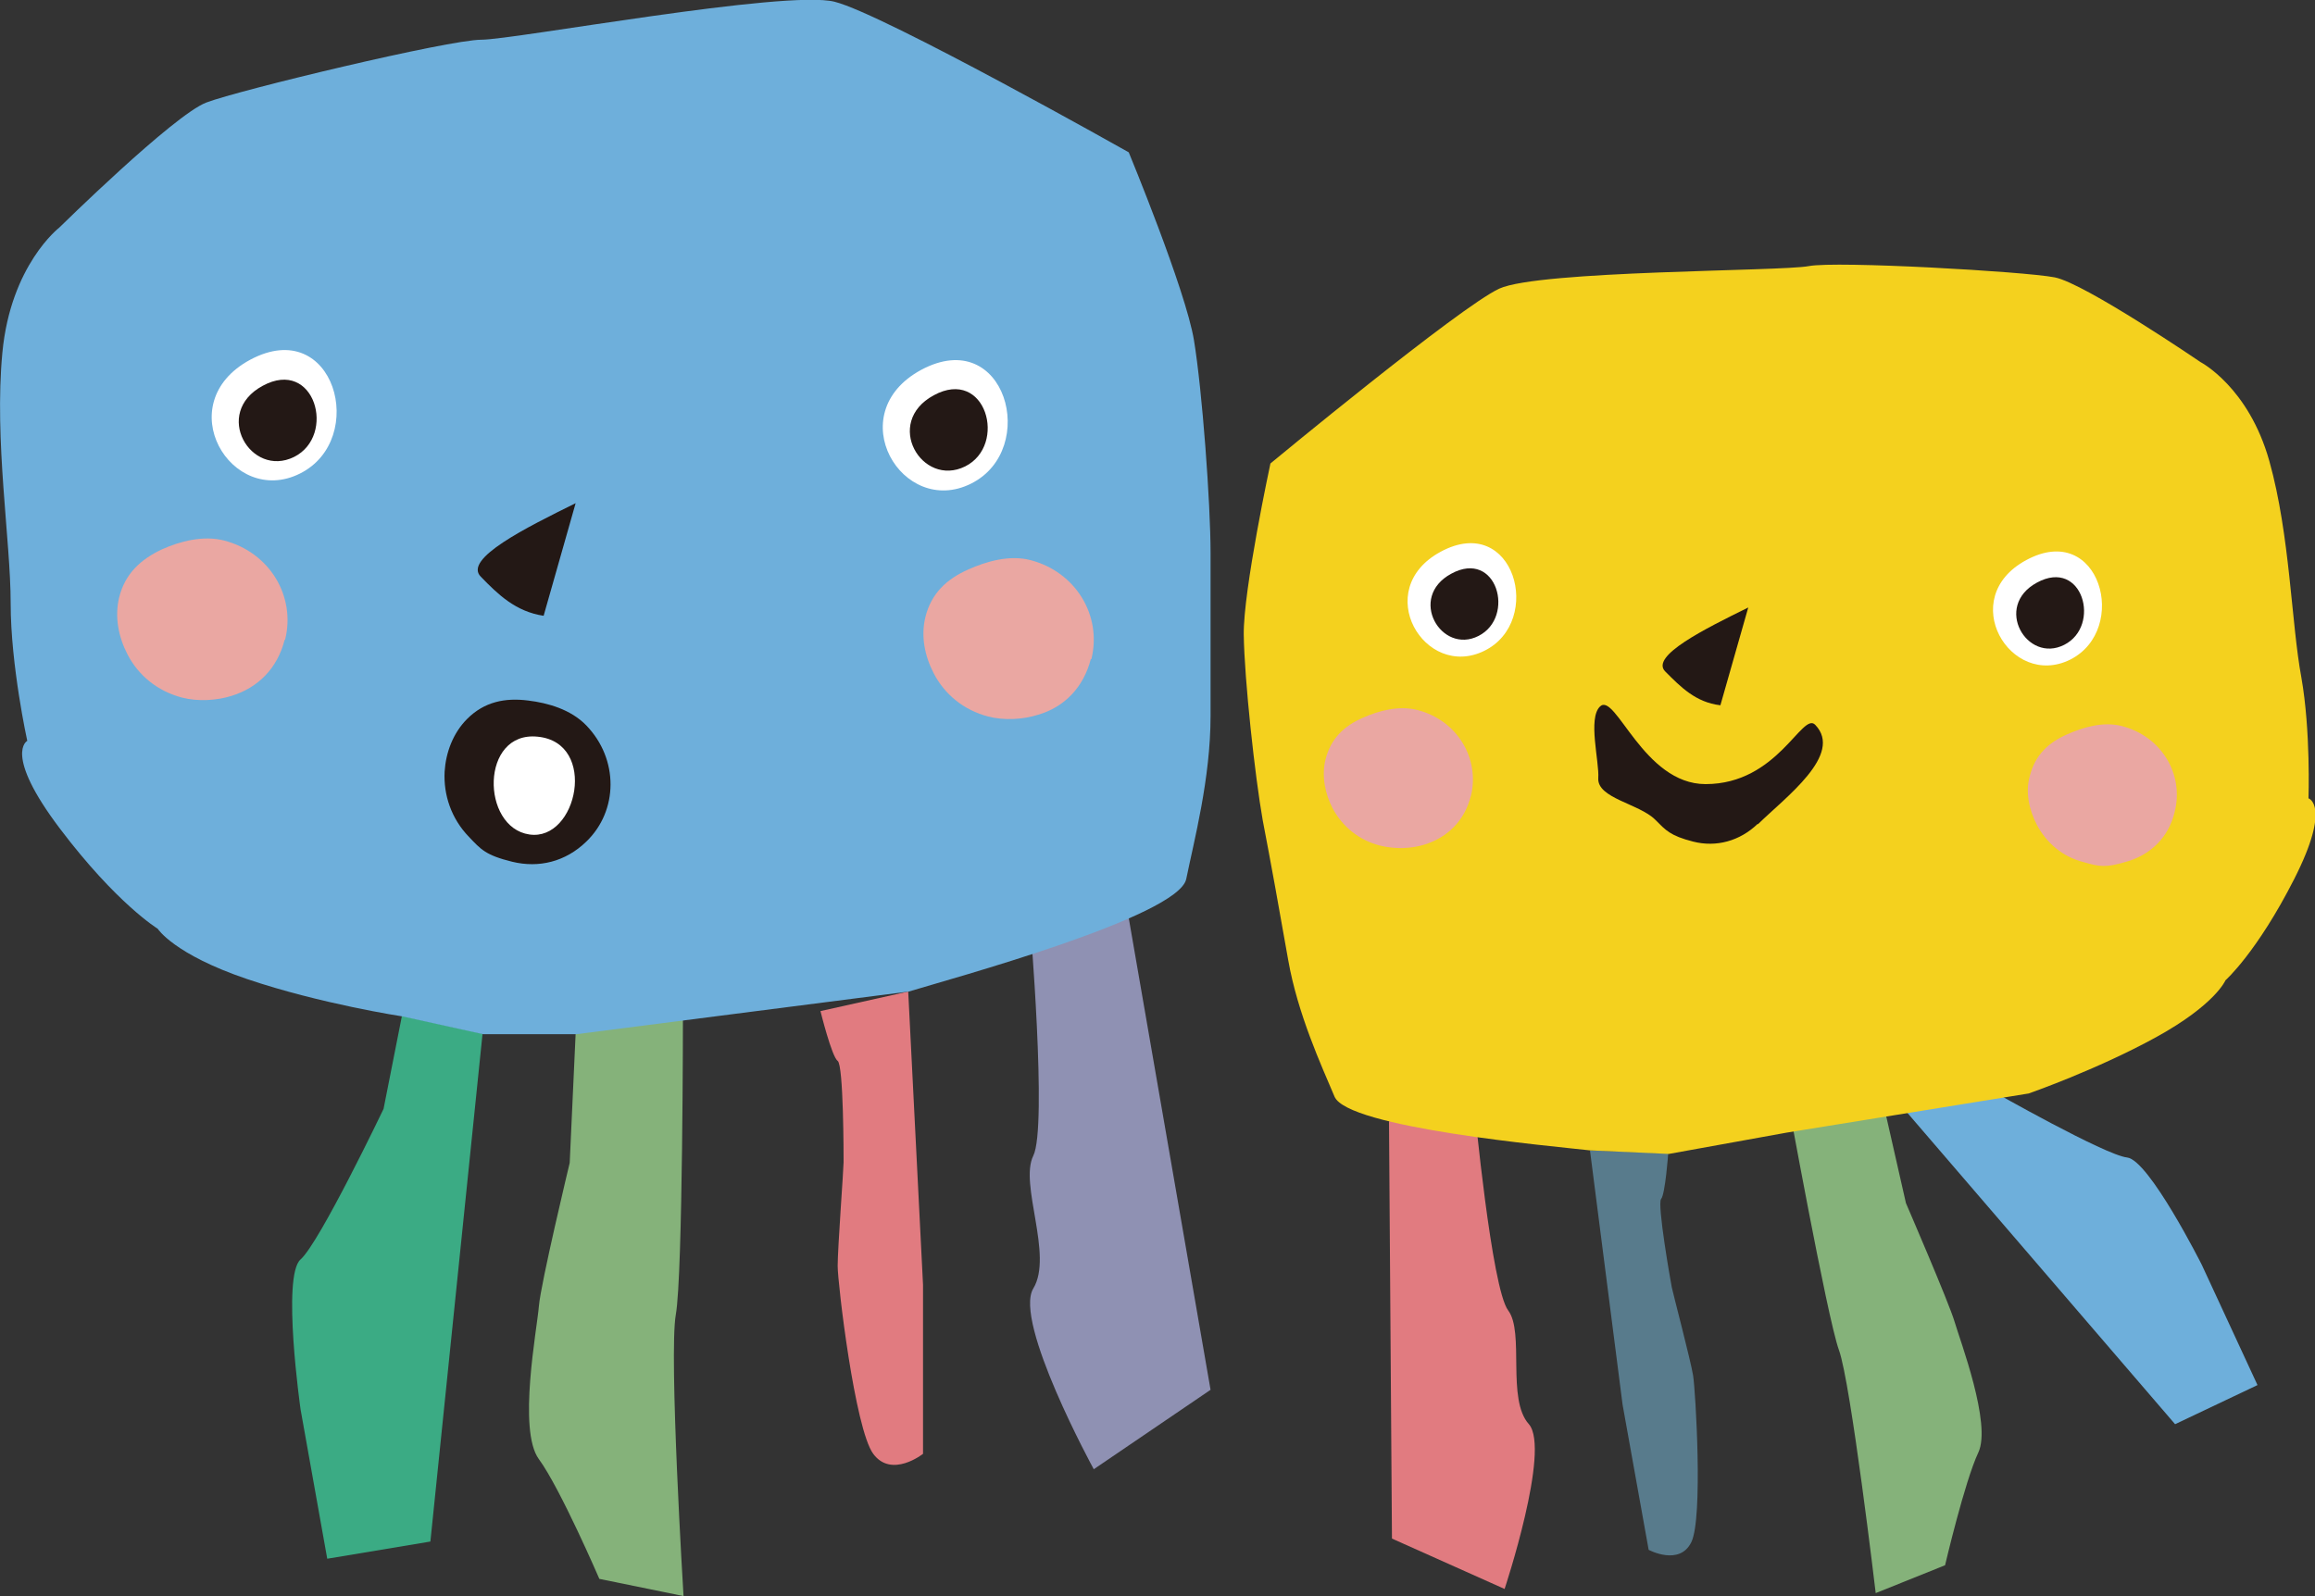 <?xml version="1.0" encoding="UTF-8"?>
<svg id="_レイヤー_1" data-name="レイヤー_1" xmlns="http://www.w3.org/2000/svg" xmlns:x="http://ns.adobe.com/Extensibility/1.0/" version="1.1" viewBox="0 0 390.5 269.3">
  <rect x="0" y="0" width="390.5" height="269.3" fill="#333333" stroke="none"/>
  <!-- Generator: Adobe Illustrator 29.4.0, SVG Export Plug-In . SVG Version: 2.1.0 Build 152)  -->
  <defs>
    <style>
      .st0 {
        fill: #e17b80;
      }

      .st1 {
        fill: #85b27a;
      }

      .st2 {
        fill: #f4d11e;
      }

      .st3 {
        fill: #231815;
      }

      .st4 {
        fill: #fff;
      }

      .st5 {
        fill: #6eafdb;
        isolation: isolate;
      }

      .st6 {
        fill: #3bab84;
      }

      .st7 {
        fill: #8f91b3;
      }

      .st8 {
        fill: #587b8c;
      }

      .st9 {
        fill: #eaa7a2;
      }
    </style>
  </defs>
  <g>
    <path class="st6" d="M81.4,174.4l-8.8,85.7-17.4,2.9-4.5-25.2s-3.2-22.5,0-25.3c3.2-2.8,14-25.4,14-25.4l3.1-15.7"/>
    <path class="st7" d="M190.4,154.9l13.8,79.6-19.7,13.4s-13.6-24.9-10.2-30.5c3.4-5.6-2.4-17.6,0-22.4,2.4-4.8-.6-40.1-.6-40.1"/>
    <path class="st1" d="M115.2,170.7s0,44.4-1.2,51.1c-1.2,6.7,1.3,47.5,1.3,47.5l-14.2-2.9s-6.6-15.3-10.2-20.2-.3-22,0-25.8,5.2-24.2,5.2-24.2l1-21.8"/>
    <path class="st0" d="M153.2,167.3l2.5,49.5v28.5s-5.3,4.2-8.4,0-6-28.8-6-31.7,1-16.4,1-17.5,0-16.4-1-17.1-2.9-8.4-2.9-8.4"/>
    <line class="st5" x1="138.4" y1="170.7" x2="115.2" y2="170.7"/>
    <path class="st5" d="M67.9,171.5s-13.8-2.1-26.2-6.3c-12.4-4.2-15.1-8.5-15.1-8.5,0,0-6.9-4.2-16.5-16.9s-5.5-14.8-5.5-14.8c0,0-2.8-12.7-2.8-23.2,0-10.6-2.8-27.5-1.4-42.3,1.4-14.8,9.6-21.1,9.6-21.1,0,0,19.3-19,24.8-21.1s40.9-10.6,46.4-10.6S132.6-1.8,140.8.3c8.3,2.1,49.6,25.4,49.6,25.4,0,0,9.6,23.2,11,31.7s2.8,27.5,2.8,35.9c0,8.5,0,16.9,0,27.5,0,10.6-2.8,21.1-4.1,27.5s-39.9,16.9-46.8,19l-56.1,7.2h-15.7"/>
    <g>
      <path class="st9" d="M184,111.2c-1.2,4.7-4.4,8.1-8.9,9.4-2.5.8-5.7,1-8.4.3-4.2-1.1-7.4-3.8-9.2-7.3-1.5-2.9-2.2-6.2-1.4-9.5,1-4,3.6-6.4,7.2-8,3.1-1.4,7-2.5,10.5-1.6,7.7,2,12.1,9.4,10.3,16.7Z"/>
      <path class="st3" d="M98.9,142c-3.5,3.4-8,4.5-12.5,3.4s-5.3-2.1-7.3-4.2c-3-3.1-4.3-7.1-4.1-11,.2-3.2,1.4-6.5,3.8-8.9,2.9-2.9,6.4-3.6,10.3-3.1,3.3.4,7.2,1.5,9.8,4.2,5.5,5.7,5.4,14.4,0,19.6Z"/>
      <path class="st9" d="M48,108c-1.2,4.7-4.4,8-8.9,9.4-2.5.8-5.7,1-8.4.3-4.2-1.1-7.4-3.8-9.2-7.3-1.5-2.9-2.2-6.3-1.4-9.6,1-4,3.6-6.4,7.2-8.1,3.1-1.4,7-2.4,10.5-1.5,7.7,2,12.1,9.4,10.3,16.7Z"/>
      <path class="st4" d="M42.2,60.7c14.2-7.6,20,13.4,8.4,19.2-11.6,5.8-22.1-11.8-8.4-19.2Z"/>
      <path class="st4" d="M90.7,124.3c10.2,1,6.7,17.7-1.4,16.5-8.2-1.2-8.3-17.5,1.4-16.5Z"/>
      <path class="st4" d="M155.4,62.4c14.2-7.6,20,13.4,8.4,19.2-11.6,5.8-22.1-11.8-8.4-19.2Z"/>
      <path class="st3" d="M44.3,65.1c8.8-4.8,12.5,8.4,5.3,12-7.3,3.6-13.8-7.4-5.3-12Z"/>
      <path class="st3" d="M157.5,66.7c8.8-4.8,12.5,8.4,5.3,12-7.3,3.6-13.8-7.4-5.3-12Z"/>
      <path class="st3" d="M97.1,84.9c-8.3,4.1-19,9.4-16,12.4,2.9,3,5.9,5.9,10.6,6.6"/>
    </g>
  </g>
  <g>
    <path class="st5" d="M317.9,183.3l49,57,13.9-6.6-9.4-20.3s-8.9-17.7-12.6-18.1c-3.7-.4-22.7-11.2-22.7-11.2"/>
    <path class="st1" d="M301.3,184.1s6.9,38.2,8.9,43.7c2,5.5,6.2,41,6.2,41l11.7-4.7s3.3-14.1,5.6-19c2.3-4.8-3.1-19-4-22.1s-8.2-20-8.2-20l-4.2-18.5"/>
    <path class="st8" d="M268.2,194.1l5.5,42.9,4.4,24.5s5.2,2.8,7.2-1.3.7-25.6.3-28.1-3.4-13.9-3.6-14.9-2.5-14.1-1.8-14.9,1.2-7.7,1.2-7.7"/>
    <path class="st0" d="M234.3,189.2l.5,70.4,19,8.5s7.8-23.5,4.1-27.8c-3.8-4.2-.7-15.5-3.5-19.2s-5.7-34.5-5.7-34.5"/>
    <g>
      <path class="st2" d="M268.2,194.1c-6.2-.7-41-3.8-43.1-9.1-2.2-5.2-6.2-13.9-7.8-23-1.6-9.1-2.9-16.3-4.3-23.6-1.3-7.3-3.1-23.8-3.2-31.3s4.5-28.9,4.5-28.9c0,0,31.9-26.4,38.6-29.5,6.8-3.1,47.5-2.9,52.2-3.8,4.7-.9,36.4.9,41.5,1.9s24.6,14.3,24.6,14.3c0,0,8.1,4.2,11.6,16.7,3.5,12.5,3.7,27.4,5.4,36.5,1.6,9.1,1.2,20.4,1.2,20.4,0,0,3.9,1.2-2.4,13.6-6.3,12.4-11.6,17.1-11.6,17.1,0,0-1.7,4.1-11.7,9.6-10,5.5-21.5,9.5-21.5,9.5l-40.8,6.6-19.9,3.6"/>
      <g>
        <path class="st9" d="M366.8,137.1c-1,4.1-3.9,7-7.8,8.2s-4.9.9-7.4.2c-3.7-.9-6.4-3.3-8-6.3-1.3-2.5-2-5.5-1.2-8.3.9-3.5,3.1-5.6,6.3-7,2.7-1.2,6.1-2.2,9.2-1.4,6.7,1.7,10.6,8.2,8.9,14.6Z"/>
        <path class="st3" d="M296.5,139c-3,2.9-7,4-10.9,3s-4.6-1.9-6.4-3.7c-2.7-2.7-9.8-3.6-9.6-7,.2-2.8-1.8-10.1.3-12.1,2.6-2.5,7.3,13.1,17.8,13.1,12.2,0,16.3-12.3,18.5-10,4.8,5-5,12.2-9.7,16.8Z"/>
        <path class="st9" d="M248.1,134.3c-1,4.1-3.9,7-7.8,8.2-2.2.7-4.9.8-7.4.2-3.7-.9-6.5-3.3-8.1-6.3-1.3-2.5-1.9-5.5-1.2-8.3.9-3.5,3.1-5.6,6.3-7,2.7-1.2,6.1-2.1,9.2-1.3,6.7,1.7,10.6,8.2,9,14.6Z"/>
        <path class="st4" d="M243,93.1c12.4-6.7,17.5,11.7,7.4,16.7-10.1,5-19.2-10.3-7.4-16.7Z"/>
        <path class="st4" d="M341.8,94.5c12.4-6.7,17.5,11.7,7.4,16.8-10.1,5-19.3-10.4-7.4-16.8Z"/>
        <path class="st3" d="M244.8,96.8c7.7-4.2,10.9,7.3,4.6,10.5-6.3,3.2-12-6.5-4.6-10.5Z"/>
        <path class="st3" d="M343.6,98.3c7.7-4.2,10.9,7.3,4.6,10.5-6.3,3.2-12-6.5-4.6-10.5Z"/>
        <path class="st3" d="M294.9,102.5c-7.3,3.6-16.6,8.2-14,10.8,2.6,2.6,5.1,5.2,9.3,5.7"/>
      </g>
      <path class="st2" d="M248.7,186.6"/>
      <path class="st2" d="M234.3,189.2"/>
    </g>
  </g>
</svg>